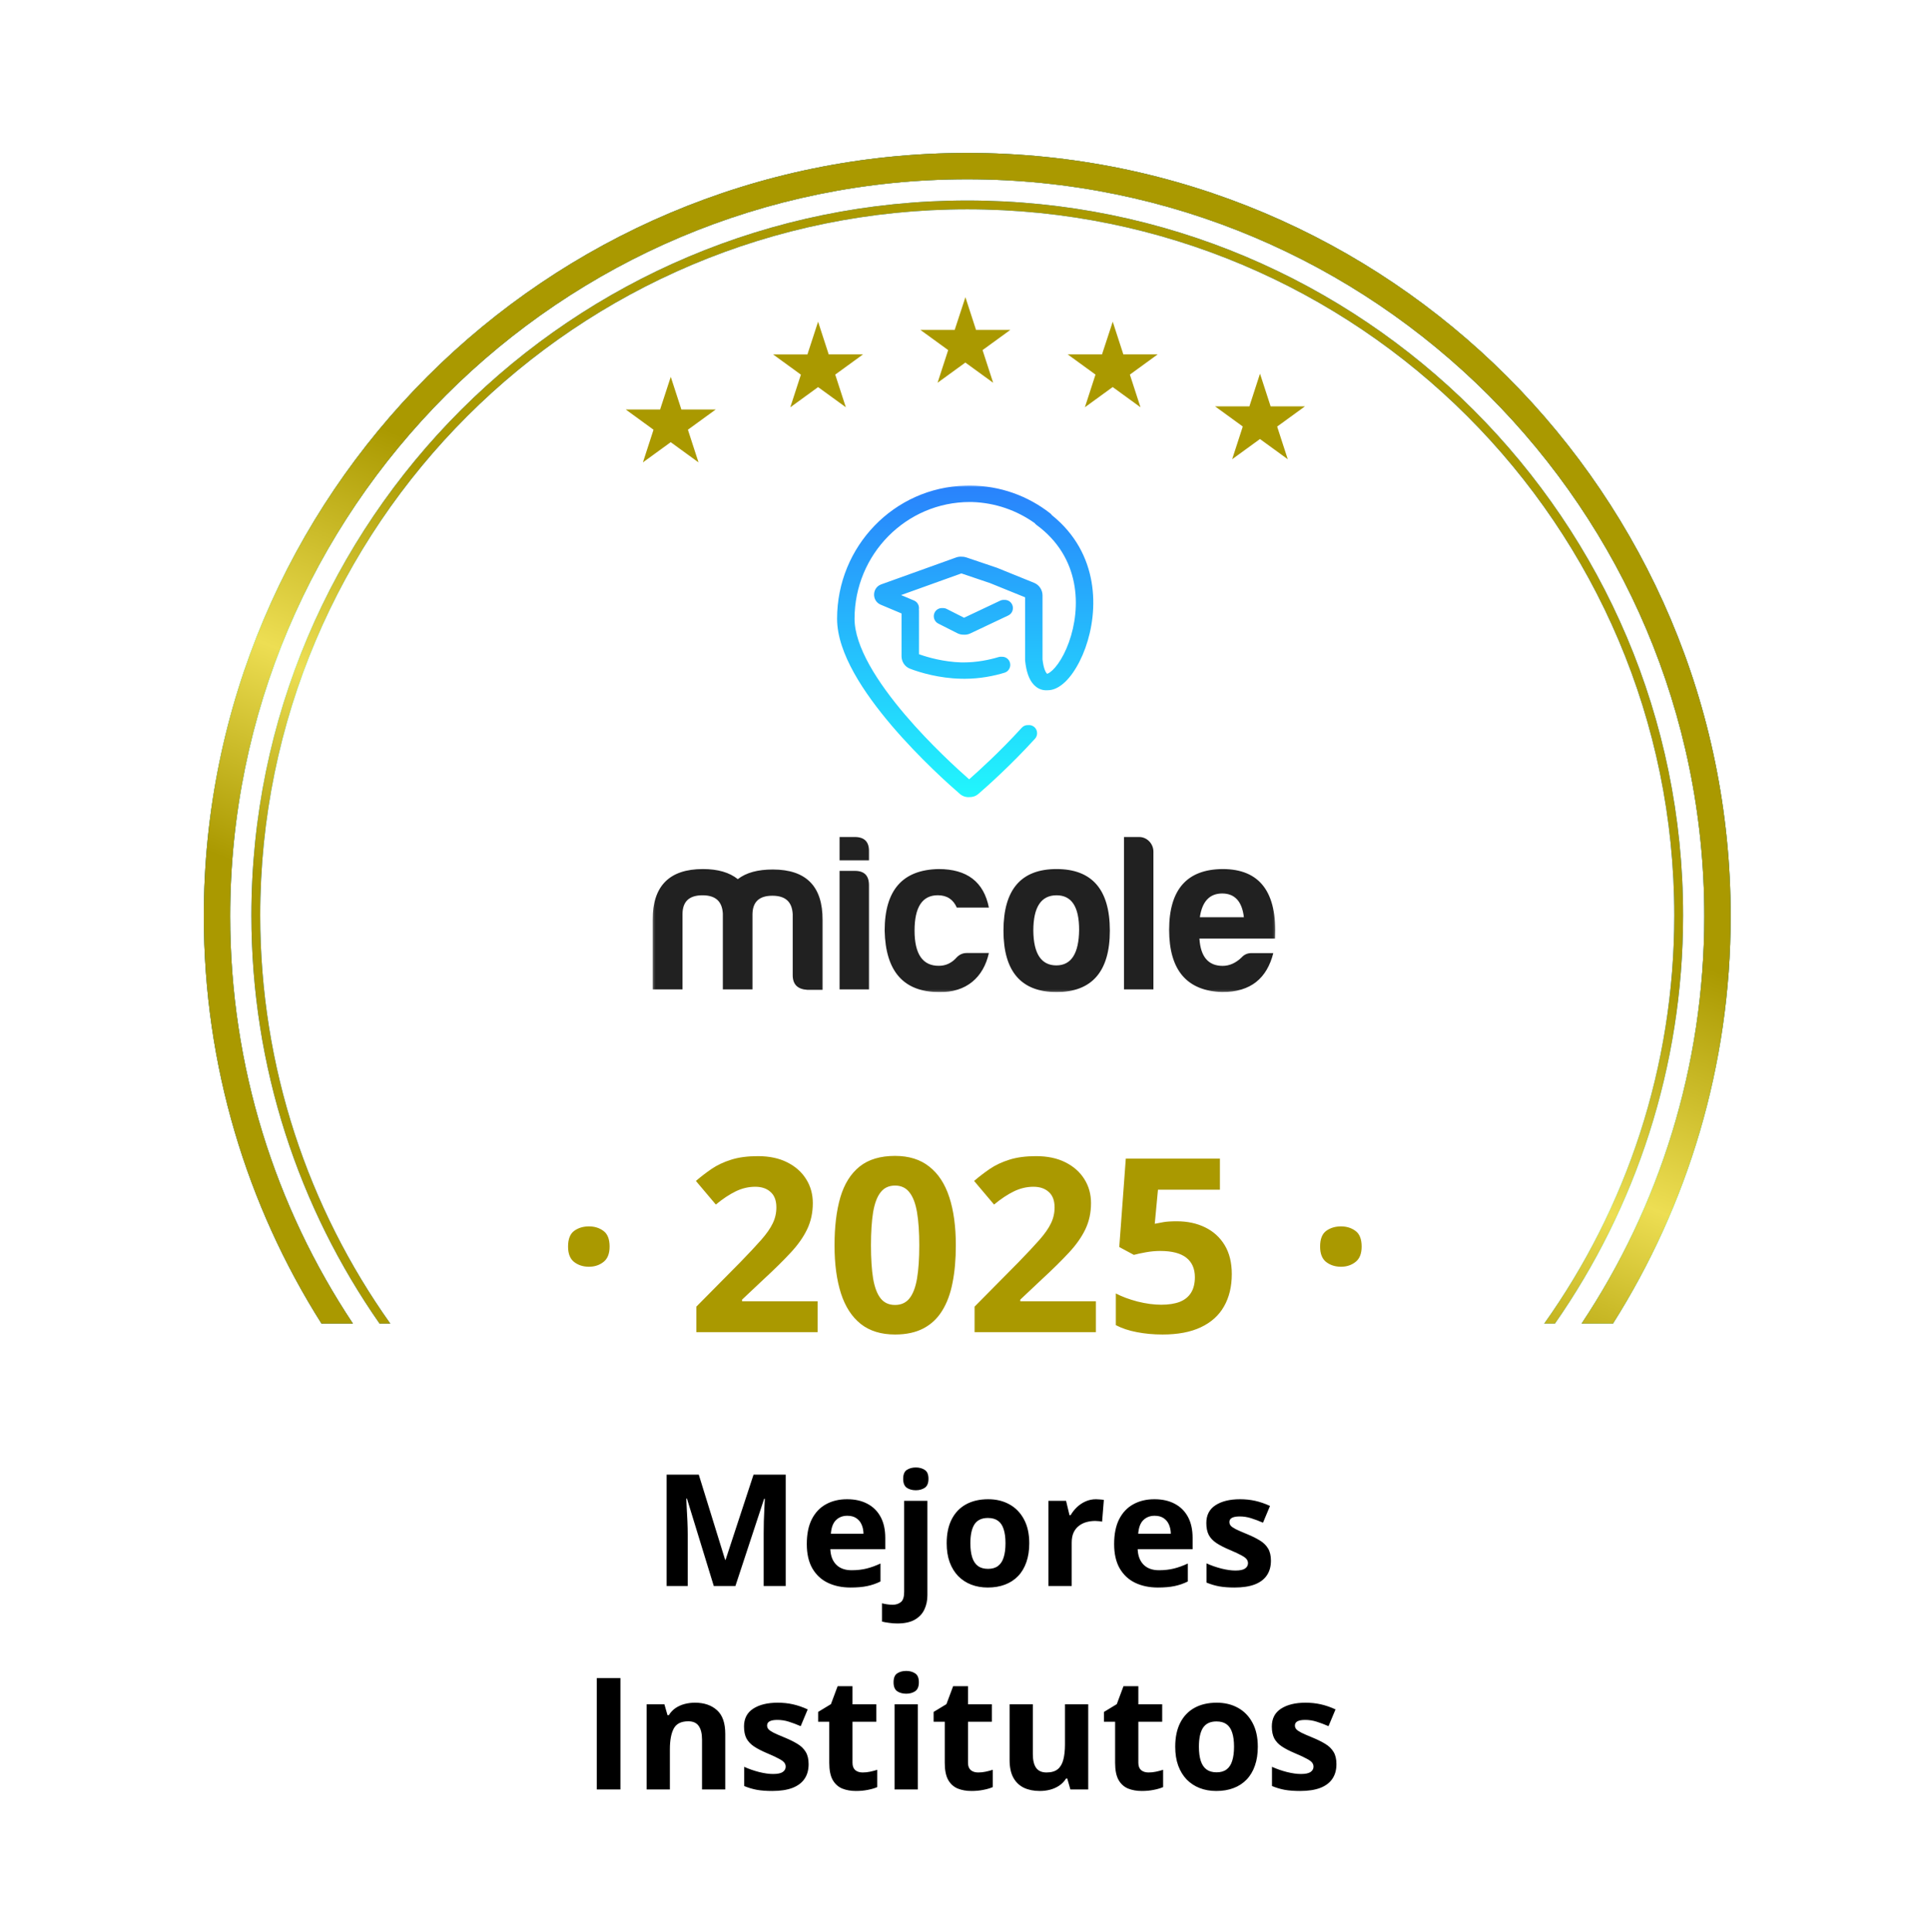 <svg width="873" height="874" viewBox="0 0 873 874" fill="none" xmlns="http://www.w3.org/2000/svg">
<g clip-path="url(#clip0_15_46)">
<g filter="url(#filter0_d_15_46)">
<path fill-rule="evenodd" clip-rule="evenodd" d="M459.096 10.493C446.886 -2.836 425.876 -2.836 413.667 10.493C403.153 21.971 385.729 23.802 373.059 14.761C358.345 4.261 337.794 8.629 328.623 24.205C320.725 37.617 304.062 43.03 289.789 36.821C273.214 29.61 254.02 38.155 248.288 55.297C243.352 70.058 228.178 78.817 212.927 75.711C195.215 72.103 178.216 84.451 176.174 102.411C174.416 117.875 161.394 129.597 145.83 129.729C127.756 129.883 113.696 145.495 115.432 163.486C116.928 178.978 106.628 193.152 91.432 196.516C73.785 200.424 63.278 218.618 68.718 235.855C73.402 250.697 66.275 266.702 52.11 273.153C35.661 280.644 29.167 300.625 38.072 316.354C45.74 329.898 42.096 347.035 29.583 356.289C15.05 367.036 12.853 387.931 24.834 401.465C35.15 413.119 35.15 430.638 24.834 442.292C12.853 455.826 15.05 476.721 29.583 487.468C42.096 496.722 45.74 513.859 38.072 527.403C29.167 543.132 35.661 563.113 52.11 570.604C66.275 577.055 73.402 593.06 68.718 607.902L67.161 612.834C62.558 627.42 71.447 642.815 86.38 646.122L94.239 647.862V714.058C94.239 736.987 112.827 755.575 135.756 755.575H186.001C208.93 755.575 227.518 774.163 227.518 797.092V798.726C227.518 821.655 246.105 840.242 269.034 840.242H606.001C628.93 840.242 647.518 821.655 647.518 798.726V797.092C647.518 774.163 666.105 755.575 689.034 755.575H741.967C764.896 755.575 783.484 736.987 783.484 714.058V646.764L786.382 646.122C801.315 642.815 810.204 627.42 805.601 612.834L804.045 607.902C799.361 593.06 806.488 577.055 820.652 570.604C837.101 563.113 843.595 543.132 834.691 527.403C827.023 513.859 830.666 496.722 843.18 487.468C857.712 476.721 859.909 455.826 847.928 442.292C837.612 430.638 837.612 413.119 847.928 401.465C859.909 387.931 857.712 367.036 843.18 356.289C830.666 347.035 827.023 329.898 834.691 316.354C843.595 300.625 837.101 280.644 820.652 273.153C806.488 266.702 799.361 250.697 804.045 235.855C809.484 218.618 798.977 200.424 781.33 196.516C766.134 193.152 755.834 178.978 757.33 163.486C759.067 145.495 745.006 129.883 726.932 129.729C711.369 129.597 698.347 117.875 696.588 102.411C694.546 84.451 677.547 72.103 659.836 75.711C644.584 78.817 629.41 70.058 624.474 55.297C618.742 38.155 599.548 29.61 582.973 36.821C568.701 43.03 552.037 37.617 544.14 24.205C534.968 8.629 514.418 4.261 499.704 14.761C487.034 23.802 469.609 21.971 459.096 10.493Z" fill="white"/>
</g>
<mask id="mask0_15_46" style="mask-type:luminance" maskUnits="userSpaceOnUse" x="295" y="219" width="282" height="230">
<path d="M576.84 219.35H295.213V448.824H576.84V219.35Z" fill="white"/>
</mask>
<g mask="url(#mask0_15_46)">
<path fill-rule="evenodd" clip-rule="evenodd" d="M308.714 413.35V447.61H295.213V416.08C295.213 400.777 302.824 393.167 317.93 393.167C324.731 393.167 329.943 394.693 333.732 397.726C337.537 394.793 342.733 393.368 349.55 393.368C364.656 393.368 372.168 400.98 372.068 416.282V447.813H365.169C360.768 447.511 358.567 445.381 358.567 441.123V413.549C358.269 407.968 355.258 405.234 349.367 405.234C343.461 405.234 340.466 407.968 340.367 413.549V447.61H326.964V413.35C326.667 407.769 323.655 405.036 317.765 405.036C311.825 405.036 308.813 407.769 308.714 413.35ZM386.662 393.989C390.964 393.989 393.065 396.117 393.065 400.475V447.61H379.762V393.989H386.662ZM386.662 378.668C391.063 378.668 393.165 380.897 393.065 385.255V389.211H379.762V378.668H386.662ZM424.783 448.818C408.766 448.818 400.56 439.498 400.163 421.041C400.163 402.688 408.269 393.469 424.585 393.167C437.392 393.167 445.004 398.95 447.304 410.601H432.792C431.187 406.947 428.39 405.02 424.187 405.02C417.188 405.02 413.68 410.383 413.68 421.025C413.68 431.668 417.386 437.035 424.783 436.932C427.878 436.932 430.591 435.609 432.792 433.078C434.099 431.755 435.589 431.152 437.293 431.152H447.304C444.889 442.128 437.094 449.12 424.783 448.818ZM467.405 421.041C467.505 431.485 471.012 436.749 477.814 436.749C484.615 436.749 488.023 431.283 488.122 420.64C488.122 410.196 484.714 405.036 477.913 405.036C470.913 405.036 467.405 410.399 467.405 421.041ZM502.019 421.041C502.019 439.498 493.911 448.818 477.913 448.818C461.911 448.818 453.902 439.498 453.902 421.041C453.902 402.386 461.911 393.167 477.913 393.167C493.911 393.167 502.019 402.386 502.019 421.041ZM521.727 385.255V447.594H508.422V378.668H515.323C518.831 378.668 521.727 381.719 521.727 385.255ZM542.738 414.959H562.645C561.85 407.868 558.541 404.213 552.832 404.213C547.139 404.213 543.747 407.868 542.738 414.959ZM552.848 448.818C536.831 448.313 528.842 438.878 528.842 420.64C528.842 402.386 536.95 393.268 553.047 393.167C569.859 393.167 577.768 403.61 576.759 424.597H542.539C543.036 432.808 546.544 436.968 553.047 436.968C556.141 436.968 559.053 435.641 561.651 433.11C562.859 431.787 564.349 431.183 566.152 431.183H575.965C573.053 442.533 565.854 448.818 552.848 448.818Z" fill="#212121"/>
<path fill-rule="evenodd" clip-rule="evenodd" d="M438.469 360.618C439.923 360.67 441.385 360.18 442.561 359.164C446.466 355.795 457.188 346.257 468.16 334.205C469.515 332.713 469.416 330.366 467.946 328.992C467.147 328.249 466.106 327.937 465.101 328.043C464.037 327.97 462.952 328.367 462.178 329.228C452.441 339.928 442.859 348.617 438.374 352.564C433.098 347.933 420.783 336.728 409.437 323.41C403.3 316.202 397.525 308.458 393.289 300.865C389.037 293.205 386.538 286.064 386.538 279.946C386.538 250.763 409.886 227.112 438.692 227.112C439.049 227.112 439.407 227.115 439.764 227.122C450.272 227.458 459.989 230.936 468.033 236.667C468.252 236.968 468.514 237.237 468.828 237.471C488.901 252.155 489.08 275.035 483.491 290.591C482.1 294.446 480.396 297.715 478.64 300.196C476.836 302.743 475.2 304.151 474.06 304.671C473.905 304.745 473.77 304.795 473.658 304.829C473.623 304.8 473.575 304.76 473.519 304.704C472.959 304.117 472.014 302.374 471.569 298.283V269.386C471.569 266.871 470.047 264.609 467.747 263.67L450.951 256.864L437.071 252.171C436.395 251.943 435.696 251.839 434.997 251.856C434.159 251.792 433.313 251.904 432.51 252.189L398.609 264.375C394.422 265.883 394.257 271.834 398.36 273.56L407.793 277.533V296.86C407.793 299.257 409.183 301.57 411.582 302.509C416.111 304.281 424.938 306.858 434.564 307.056C435.152 307.074 435.748 307.084 436.34 307.084C443.375 307.084 449.743 305.76 454.391 304.335C456.314 303.748 457.402 301.686 456.826 299.742C456.33 298.079 454.781 297.029 453.132 297.127C452.659 297.074 452.171 297.115 451.686 297.262C447.55 298.519 441.893 299.693 435.736 299.693C435.398 299.693 435.061 299.689 434.723 299.682C427 299.434 419.79 297.475 415.694 295.97V276.325C415.694 276.107 415.674 275.906 415.643 275.705C415.909 274.045 415.047 272.352 413.442 271.682L407.586 269.218L434.866 259.414L447.848 263.805L463.683 270.225V298.687L463.699 298.871C464.18 303.581 465.372 307.47 467.719 309.884C468.979 311.175 470.532 312.013 472.304 312.231C472.816 312.295 473.317 312.307 473.813 312.273C475.208 312.288 476.535 311.929 477.722 311.375C480.519 310.084 483.065 307.519 485.203 304.486C487.384 301.385 489.386 297.479 490.959 293.104C497.013 276.258 497.379 250.411 475.804 233.062C475.605 232.76 475.339 232.475 475.041 232.241C464.982 224.362 452.389 219.686 438.707 219.686C438.032 219.686 437.357 219.697 436.689 219.72C404.507 220.473 378.638 247.148 378.638 279.93C378.638 287.892 381.815 296.373 386.331 304.487C390.882 312.667 397.003 320.813 403.308 328.238C415.948 343.073 429.666 355.293 434.183 359.181C435.422 360.256 436.963 360.726 438.469 360.618ZM436.078 279.468L452.429 271.738C453.013 271.46 453.636 271.358 454.244 271.409C455.718 271.289 457.18 272.094 457.835 273.526C458.694 275.37 457.899 277.582 456.08 278.437L438.906 286.567C437.953 287.027 436.904 287.213 435.875 287.131C434.914 287.148 433.952 286.935 433.07 286.488L424.402 282.097C422.599 281.192 421.868 278.962 422.761 277.135C423.453 275.724 424.922 274.963 426.388 275.107C427 275.071 427.628 275.192 428.216 275.487L436.078 279.468Z" fill="url(#paint0_linear_15_46)"/>
</g>
<path d="M256.952 563.957C256.952 560.592 257.865 558.23 259.69 556.87C261.551 555.51 263.788 554.829 266.401 554.829C268.943 554.829 271.126 555.51 272.951 556.87C274.813 558.23 275.743 560.592 275.743 563.957C275.743 567.178 274.813 569.504 272.951 570.936C271.126 572.368 268.943 573.084 266.401 573.084C263.788 573.084 261.551 572.368 259.69 570.936C257.865 569.504 256.952 567.178 256.952 563.957ZM369.859 602.666H314.989V591.123L334.693 571.205C338.666 567.124 341.852 563.724 344.25 561.004C346.684 558.248 348.437 555.742 349.511 553.487C350.621 551.232 351.176 548.816 351.176 546.239C351.176 543.125 350.299 540.799 348.545 539.26C346.827 537.685 344.518 536.898 341.619 536.898C338.577 536.898 335.624 537.595 332.76 538.991C329.897 540.387 326.908 542.374 323.794 544.951L314.775 534.267C317.03 532.334 319.41 530.509 321.915 528.791C324.457 527.073 327.392 525.695 330.72 524.657C334.085 523.583 338.111 523.046 342.8 523.046C347.954 523.046 352.375 523.976 356.061 525.838C359.784 527.699 362.647 530.24 364.651 533.461C366.656 536.647 367.658 540.262 367.658 544.307C367.658 548.637 366.799 552.592 365.081 556.172C363.363 559.751 360.857 563.294 357.564 566.802C354.307 570.31 350.37 574.193 345.753 578.452L335.66 587.955V588.707H369.859V602.666ZM432.353 563.42C432.353 569.755 431.852 575.41 430.849 580.385C429.883 585.36 428.308 589.584 426.125 593.056C423.977 596.528 421.15 599.176 417.642 601.002C414.134 602.827 409.875 603.74 404.864 603.74C398.565 603.74 393.393 602.147 389.348 598.962C385.304 595.74 382.315 591.123 380.382 585.11C378.449 579.061 377.483 571.831 377.483 563.42C377.483 554.937 378.36 547.689 380.114 541.676C381.903 535.627 384.802 530.992 388.811 527.77C392.82 524.549 398.171 522.938 404.864 522.938C411.128 522.938 416.282 524.549 420.326 527.77C424.407 530.956 427.431 535.573 429.4 541.622C431.368 547.635 432.353 554.901 432.353 563.42ZM393.965 563.42C393.965 569.397 394.287 574.39 394.932 578.399C395.612 582.372 396.739 585.36 398.314 587.365C399.889 589.369 402.072 590.371 404.864 590.371C407.62 590.371 409.786 589.387 411.36 587.418C412.971 585.414 414.116 582.425 414.797 578.452C415.477 574.444 415.817 569.433 415.817 563.42C415.817 557.442 415.477 552.449 414.797 548.441C414.116 544.432 412.971 541.425 411.36 539.421C409.786 537.381 407.62 536.361 404.864 536.361C402.072 536.361 399.889 537.381 398.314 539.421C396.739 541.425 395.612 544.432 394.932 548.441C394.287 552.449 393.965 557.442 393.965 563.42ZM495.705 602.666H440.835V591.123L460.539 571.205C464.512 567.124 467.698 563.724 470.096 561.004C472.53 558.248 474.283 555.742 475.357 553.487C476.467 551.232 477.022 548.816 477.022 546.239C477.022 543.125 476.145 540.799 474.391 539.26C472.673 537.685 470.364 536.898 467.465 536.898C464.423 536.898 461.47 537.595 458.606 538.991C455.743 540.387 452.754 542.374 449.64 544.951L440.621 534.267C442.876 532.334 445.256 530.509 447.761 528.791C450.303 527.073 453.238 525.695 456.566 524.657C459.931 523.583 463.957 523.046 468.646 523.046C473.8 523.046 478.221 523.976 481.907 525.838C485.63 527.699 488.493 530.24 490.497 533.461C492.502 536.647 493.504 540.262 493.504 544.307C493.504 548.637 492.645 552.592 490.927 556.172C489.209 559.751 486.703 563.294 483.41 566.802C480.153 570.31 476.216 574.193 471.599 578.452L461.506 587.955V588.707H495.705V602.666ZM532.321 552.521C537.117 552.521 541.376 553.434 545.099 555.259C548.857 557.084 551.81 559.769 553.957 563.312C556.105 566.856 557.179 571.222 557.179 576.412C557.179 582.068 555.997 586.953 553.635 591.069C551.309 595.15 547.819 598.281 543.166 600.465C538.549 602.648 532.786 603.74 525.878 603.74C521.762 603.74 517.879 603.382 514.228 602.666C510.613 601.986 507.445 600.93 504.725 599.498V585.164C507.445 586.595 510.702 587.812 514.496 588.814C518.326 589.781 521.923 590.264 525.288 590.264C528.58 590.264 531.354 589.834 533.609 588.975C535.864 588.081 537.564 586.721 538.71 584.895C539.891 583.034 540.481 580.672 540.481 577.808C540.481 573.978 539.193 571.043 536.616 569.003C534.039 566.963 530.084 565.943 524.751 565.943C522.711 565.943 520.581 566.14 518.362 566.534C516.178 566.927 514.353 567.321 512.886 567.715L506.282 564.171L509.235 524.173H551.81V538.24H523.784L522.335 553.648C523.552 553.398 524.876 553.147 526.308 552.897C527.739 552.646 529.744 552.521 532.321 552.521ZM597.123 563.957C597.123 560.592 598.036 558.23 599.861 556.87C601.722 555.51 603.959 554.829 606.572 554.829C609.113 554.829 611.297 555.51 613.122 556.87C614.983 558.23 615.914 560.592 615.914 563.957C615.914 567.178 614.983 569.504 613.122 570.936C611.297 572.368 609.113 573.084 606.572 573.084C603.959 573.084 601.722 572.368 599.861 570.936C598.036 569.504 597.123 567.178 597.123 563.957Z" fill="#AA9900"/>
<path fill-rule="evenodd" clip-rule="evenodd" d="M104.114 414.508C104.114 230.375 253.383 81.105 437.515 81.105C621.649 81.105 770.919 230.375 770.919 414.508C770.919 482.658 750.476 546.021 715.386 598.817H729.588C763.316 545.481 782.837 482.269 782.837 414.508C782.837 223.793 628.231 69.188 437.515 69.188C246.802 69.188 92.196 223.793 92.196 414.508C92.196 482.269 111.718 545.481 145.443 598.817H159.646C124.557 546.021 104.114 482.658 104.114 414.508Z" fill="url(#paint1_linear_15_46)"/>
<path fill-rule="evenodd" clip-rule="evenodd" d="M104.114 414.508C104.114 230.375 253.383 81.105 437.515 81.105C621.649 81.105 770.919 230.375 770.919 414.508C770.919 482.658 750.476 546.021 715.386 598.817H729.588C763.316 545.481 782.837 482.269 782.837 414.508C782.837 223.793 628.231 69.188 437.515 69.188C246.802 69.188 92.196 223.793 92.196 414.508C92.196 482.269 111.718 545.481 145.443 598.817H159.646C124.557 546.021 104.114 482.658 104.114 414.508Z" fill="url(#paint2_linear_15_46)"/>
<path fill-rule="evenodd" clip-rule="evenodd" d="M104.114 414.508C104.114 230.375 253.383 81.105 437.515 81.105C621.649 81.105 770.919 230.375 770.919 414.508C770.919 482.658 750.476 546.021 715.386 598.817H729.588C763.316 545.481 782.837 482.269 782.837 414.508C782.837 223.793 628.231 69.188 437.515 69.188C246.802 69.188 92.196 223.793 92.196 414.508C92.196 482.269 111.718 545.481 145.443 598.817H159.646C124.557 546.021 104.114 482.658 104.114 414.508Z" fill="url(#paint3_linear_15_46)"/>
<path fill-rule="evenodd" clip-rule="evenodd" d="M117.696 414.109C117.696 237.699 260.883 94.687 437.52 94.687C614.154 94.687 757.339 237.699 757.339 414.109C757.339 482.934 735.549 546.67 698.476 598.819H703.335C739.879 546.452 761.311 482.779 761.311 414.109C761.311 235.5 616.343 90.715 437.52 90.715C258.694 90.715 113.724 235.5 113.724 414.109C113.724 482.779 135.155 546.452 171.702 598.819H176.561C139.489 546.67 117.696 482.934 117.696 414.109Z" fill="url(#paint4_linear_15_46)"/>
<path fill-rule="evenodd" clip-rule="evenodd" d="M117.696 414.109C117.696 237.699 260.883 94.687 437.52 94.687C614.154 94.687 757.339 237.699 757.339 414.109C757.339 482.934 735.549 546.67 698.476 598.819H703.335C739.879 546.452 761.311 482.779 761.311 414.109C761.311 235.5 616.343 90.715 437.52 90.715C258.694 90.715 113.724 235.5 113.724 414.109C113.724 482.779 135.155 546.452 171.702 598.819H176.561C139.489 546.67 117.696 482.934 117.696 414.109Z" fill="url(#paint5_linear_15_46)"/>
<path d="M436.688 134.459L441.293 148.642L441.478 149.241H442.099H457.021L444.955 158.013L444.448 158.382L444.632 158.98L449.238 173.164L437.172 164.391L436.665 164.023L436.158 164.391L424.092 173.164L428.697 158.98L428.882 158.382L428.375 158.013L416.309 149.241H431.23H431.852L432.036 148.642L436.688 134.459Z" fill="#AA9900"/>
<path d="M503.327 145.541L507.932 159.724L508.116 160.323H508.738H523.66L511.594 169.095L511.087 169.464L511.271 170.062L515.877 184.246L503.81 175.473L503.304 175.105L502.797 175.473L490.731 184.246L495.336 170.062L495.52 169.464L495.014 169.095L482.947 160.323H497.869H498.491L498.675 159.724L503.327 145.541Z" fill="#AA9900"/>
<path d="M303.406 170.482L308.012 184.666L308.196 185.264H308.818H323.739L311.673 194.037L311.166 194.405L311.351 195.004L315.956 209.187L303.89 200.415L303.383 200.046L302.877 200.415L290.81 209.187L295.416 195.004L295.6 194.405L295.093 194.037L283.05 185.264H297.972H298.593L298.778 184.666L303.406 170.482Z" fill="#AA9900"/>
<path d="M370.047 145.541L374.652 159.724L374.837 160.323H375.458H390.38L378.314 169.095L377.807 169.464L377.991 170.062L382.597 184.246L370.553 175.496L370.047 175.128L369.54 175.496L357.474 184.269L362.079 170.085L362.263 169.487L361.757 169.118L349.69 160.346H364.612H365.234L365.418 159.747L370.047 145.541Z" fill="#AA9900"/>
<path d="M569.944 169.055L574.549 183.238L574.733 183.837H575.355H590.277L578.211 192.609L577.704 192.977L577.888 193.576L582.494 207.759L570.427 198.987L569.921 198.618L569.414 198.987L557.348 207.759L561.953 193.576L562.137 192.977L561.677 192.609L549.61 183.837H564.532H565.154L565.338 183.238L569.944 169.055Z" fill="#AA9900"/>
<path d="M269.956 809.562V759.179H280.639V809.562H269.956ZM314.377 770.31C318.49 770.31 321.798 771.436 324.303 773.688C326.807 775.916 328.059 779.5 328.059 784.44V809.562H317.548V787.059C317.548 784.302 317.043 782.223 316.032 780.821C315.044 779.42 313.481 778.719 311.345 778.719C308.128 778.719 305.934 779.81 304.763 781.993C303.591 784.175 303.005 787.323 303.005 791.435V809.562H292.494V771.034H300.524L301.937 775.962H302.523C303.35 774.629 304.372 773.55 305.59 772.723C306.83 771.895 308.197 771.287 309.691 770.896C311.207 770.506 312.769 770.31 314.377 770.31ZM365.76 798.121C365.76 800.74 365.14 802.957 363.899 804.772C362.682 806.564 360.855 807.931 358.42 808.873C355.985 809.792 352.952 810.252 349.322 810.252C346.634 810.252 344.325 810.079 342.395 809.735C340.488 809.39 338.558 808.816 336.606 808.012V799.327C338.696 800.269 340.936 801.05 343.326 801.671C345.738 802.268 347.852 802.567 349.667 802.567C351.711 802.567 353.17 802.268 354.043 801.671C354.939 801.05 355.387 800.246 355.387 799.258C355.387 798.615 355.204 798.041 354.836 797.535C354.491 797.007 353.733 796.421 352.561 795.778C351.39 795.111 349.552 794.25 347.048 793.193C344.635 792.182 342.648 791.16 341.086 790.126C339.546 789.092 338.398 787.874 337.639 786.473C336.904 785.048 336.537 783.245 336.537 781.062C336.537 777.501 337.915 774.825 340.672 773.033C343.452 771.218 347.162 770.31 351.803 770.31C354.193 770.31 356.467 770.551 358.627 771.034C360.809 771.516 363.049 772.286 365.347 773.343L362.176 780.925C360.269 780.097 358.466 779.42 356.766 778.891C355.089 778.363 353.377 778.099 351.631 778.099C350.092 778.099 348.931 778.305 348.15 778.719C347.369 779.133 346.979 779.764 346.979 780.614C346.979 781.235 347.174 781.786 347.564 782.269C347.978 782.751 348.759 783.291 349.908 783.888C351.08 784.463 352.791 785.209 355.043 786.128C357.225 787.024 359.121 787.966 360.729 788.954C362.337 789.919 363.578 791.125 364.451 792.573C365.324 793.997 365.76 795.847 365.76 798.121ZM390.194 801.877C391.343 801.877 392.457 801.763 393.537 801.533C394.64 801.303 395.731 801.016 396.811 800.671V808.494C395.685 809 394.283 809.413 392.606 809.735C390.952 810.079 389.137 810.252 387.161 810.252C384.864 810.252 382.796 809.884 380.958 809.149C379.143 808.391 377.707 807.093 376.65 805.255C375.617 803.394 375.1 800.809 375.1 797.501V778.926H370.068V774.48L375.858 770.965L378.89 762.832H385.611V771.034H396.397V778.926H385.611V797.501C385.611 798.971 386.024 800.074 386.851 800.809C387.701 801.521 388.816 801.877 390.194 801.877ZM415.145 771.034V809.562H404.634V771.034H415.145ZM409.906 755.94C411.469 755.94 412.813 756.307 413.938 757.042C415.064 757.755 415.627 759.099 415.627 761.074C415.627 763.027 415.064 764.383 413.938 765.141C412.813 765.876 411.469 766.244 409.906 766.244C408.321 766.244 406.966 765.876 405.84 765.141C404.737 764.383 404.186 763.027 404.186 761.074C404.186 759.099 404.737 757.755 405.84 757.042C406.966 756.307 408.321 755.94 409.906 755.94ZM442.438 801.877C443.587 801.877 444.701 801.763 445.781 801.533C446.884 801.303 447.975 801.016 449.055 800.671V808.494C447.929 809 446.528 809.413 444.851 809.735C443.197 810.079 441.382 810.252 439.406 810.252C437.108 810.252 435.041 809.884 433.203 809.149C431.388 808.391 429.952 807.093 428.895 805.255C427.861 803.394 427.344 800.809 427.344 797.501V778.926H422.313V774.48L428.102 770.965L431.135 762.832H437.855V771.034H448.642V778.926H437.855V797.501C437.855 798.971 438.269 800.074 439.096 800.809C439.946 801.521 441.06 801.877 442.438 801.877ZM492.236 771.034V809.562H484.172L482.759 804.634H482.208C481.381 805.944 480.347 807.012 479.106 807.839C477.865 808.666 476.498 809.275 475.005 809.666C473.512 810.056 471.961 810.252 470.353 810.252C467.596 810.252 465.195 809.769 463.15 808.804C461.105 807.816 459.509 806.289 458.36 804.221C457.234 802.153 456.671 799.465 456.671 796.157V771.034H467.182V793.538C467.182 796.295 467.676 798.374 468.664 799.775C469.652 801.177 471.226 801.877 473.385 801.877C475.522 801.877 477.199 801.395 478.417 800.43C479.634 799.442 480.485 798.006 480.967 796.122C481.472 794.215 481.725 791.895 481.725 789.161V771.034H492.236ZM519.496 801.877C520.644 801.877 521.759 801.763 522.838 801.533C523.941 801.303 525.032 801.016 526.112 800.671V808.494C524.987 809 523.585 809.413 521.908 809.735C520.254 810.079 518.439 810.252 516.463 810.252C514.165 810.252 512.098 809.884 510.26 809.149C508.445 808.391 507.009 807.093 505.952 805.255C504.918 803.394 504.401 800.809 504.401 797.501V778.926H499.37V774.48L505.159 770.965L508.192 762.832H514.912V771.034H525.699V778.926H514.912V797.501C514.912 798.971 515.326 800.074 516.153 800.809C517.003 801.521 518.117 801.877 519.496 801.877ZM568.949 790.229C568.949 793.446 568.512 796.295 567.639 798.776C566.789 801.257 565.537 803.359 563.883 805.082C562.252 806.783 560.276 808.069 557.955 808.942C555.658 809.815 553.062 810.252 550.167 810.252C547.456 810.252 544.963 809.815 542.689 808.942C540.437 808.069 538.473 806.783 536.796 805.082C535.141 803.359 533.855 801.257 532.936 798.776C532.04 796.295 531.592 793.446 531.592 790.229C531.592 785.956 532.35 782.337 533.866 779.374C535.383 776.41 537.542 774.158 540.345 772.619C543.148 771.08 546.491 770.31 550.374 770.31C553.981 770.31 557.174 771.08 559.954 772.619C562.757 774.158 564.951 776.41 566.536 779.374C568.145 782.337 568.949 785.956 568.949 790.229ZM542.309 790.229C542.309 792.757 542.585 794.882 543.137 796.605C543.688 798.328 544.55 799.626 545.721 800.499C546.893 801.372 548.421 801.809 550.305 801.809C552.166 801.809 553.67 801.372 554.819 800.499C555.991 799.626 556.841 798.328 557.369 796.605C557.921 794.882 558.196 792.757 558.196 790.229C558.196 787.679 557.921 785.565 557.369 783.888C556.841 782.188 555.991 780.913 554.819 780.063C553.647 779.213 552.12 778.788 550.236 778.788C547.456 778.788 545.434 779.741 544.17 781.648C542.93 783.555 542.309 786.415 542.309 790.229ZM604.513 798.121C604.513 800.74 603.893 802.957 602.653 804.772C601.435 806.564 599.608 807.931 597.173 808.873C594.738 809.792 591.705 810.252 588.075 810.252C585.387 810.252 583.078 810.079 581.148 809.735C579.241 809.39 577.311 808.816 575.359 808.012V799.327C577.449 800.269 579.689 801.05 582.079 801.671C584.491 802.268 586.605 802.567 588.42 802.567C590.464 802.567 591.923 802.268 592.796 801.671C593.692 801.05 594.14 800.246 594.14 799.258C594.14 798.615 593.957 798.041 593.589 797.535C593.244 797.007 592.486 796.421 591.315 795.778C590.143 795.111 588.305 794.25 585.801 793.193C583.388 792.182 581.401 791.16 579.839 790.126C578.299 789.092 577.151 787.874 576.392 786.473C575.657 785.048 575.29 783.245 575.29 781.062C575.29 777.501 576.668 774.825 579.425 773.033C582.205 771.218 585.915 770.31 590.556 770.31C592.946 770.31 595.22 770.551 597.38 771.034C599.562 771.516 601.802 772.286 604.1 773.343L600.929 780.925C599.023 780.097 597.219 779.42 595.519 778.891C593.842 778.363 592.13 778.099 590.384 778.099C588.845 778.099 587.684 778.305 586.903 778.719C586.122 779.133 585.732 779.764 585.732 780.614C585.732 781.235 585.927 781.786 586.318 782.269C586.731 782.751 587.512 783.291 588.661 783.888C589.833 784.463 591.544 785.209 593.796 786.128C595.978 787.024 597.874 787.966 599.482 788.954C601.09 789.919 602.331 791.125 603.204 792.573C604.077 793.997 604.513 795.847 604.513 798.121Z" fill="black"/>
<path d="M322.862 717.514L310.732 677.986H310.422C310.468 678.928 310.536 680.352 310.628 682.259C310.743 684.143 310.847 686.153 310.939 688.29C311.03 690.427 311.076 692.356 311.076 694.079V717.514H301.53V667.13H316.073L327.997 705.659H328.204L340.852 667.13H355.395V717.514H345.435V693.666C345.435 692.081 345.458 690.254 345.504 688.186C345.573 686.119 345.653 684.154 345.745 682.293C345.837 680.41 345.906 678.997 345.952 678.055H345.642L332.65 717.514H322.862ZM383.171 678.261C386.732 678.261 389.799 678.951 392.372 680.329C394.946 681.685 396.933 683.66 398.334 686.257C399.736 688.853 400.436 692.023 400.436 695.768V700.869H375.589C375.704 703.832 376.589 706.164 378.243 707.864C379.92 709.541 382.241 710.38 385.204 710.38C387.663 710.38 389.914 710.127 391.959 709.622C394.004 709.116 396.106 708.358 398.265 707.347V715.48C396.358 716.422 394.36 717.112 392.269 717.548C390.201 717.985 387.686 718.203 384.722 718.203C380.862 718.203 377.439 717.491 374.452 716.066C371.488 714.642 369.156 712.471 367.456 709.553C365.779 706.635 364.941 702.959 364.941 698.525C364.941 694.022 365.699 690.277 367.215 687.29C368.754 684.281 370.891 682.029 373.625 680.536C376.359 679.02 379.541 678.261 383.171 678.261ZM383.24 685.74C381.195 685.74 379.495 686.394 378.14 687.704C376.807 689.014 376.037 691.07 375.831 693.873H390.58C390.557 692.31 390.27 690.92 389.719 689.703C389.19 688.485 388.386 687.52 387.306 686.808C386.25 686.096 384.894 685.74 383.24 685.74ZM405.881 734.469C404.687 734.469 403.446 734.377 402.16 734.193C400.873 734.032 399.805 733.837 398.955 733.607V725.337C399.805 725.566 400.609 725.727 401.367 725.819C402.102 725.934 402.941 725.991 403.883 725.991C405.307 725.991 406.513 725.589 407.501 724.785C408.489 724.004 408.983 722.453 408.983 720.133V678.985H419.494V721.684C419.494 724.027 419.046 726.164 418.15 728.094C417.254 730.046 415.807 731.597 413.808 732.746C411.809 733.895 409.167 734.469 405.881 734.469ZM408.535 669.026C408.535 667.05 409.086 665.706 410.189 664.994C411.315 664.258 412.67 663.891 414.256 663.891C415.818 663.891 417.162 664.258 418.288 664.994C419.414 665.706 419.976 667.05 419.976 669.026C419.976 670.978 419.414 672.334 418.288 673.092C417.162 673.827 415.818 674.195 414.256 674.195C412.67 674.195 411.315 673.827 410.189 673.092C409.086 672.334 408.535 670.978 408.535 669.026ZM465.57 698.18C465.57 701.397 465.133 704.246 464.26 706.727C463.41 709.208 462.158 711.311 460.504 713.034C458.873 714.734 456.897 716.02 454.576 716.893C452.279 717.766 449.683 718.203 446.788 718.203C444.077 718.203 441.584 717.766 439.31 716.893C437.058 716.02 435.094 714.734 433.417 713.034C431.762 711.311 430.476 709.208 429.557 706.727C428.661 704.246 428.213 701.397 428.213 698.18C428.213 693.907 428.971 690.289 430.487 687.325C432.004 684.361 434.163 682.11 436.966 680.57C439.769 679.031 443.112 678.261 446.995 678.261C450.602 678.261 453.795 679.031 456.575 680.57C459.378 682.11 461.572 684.361 463.157 687.325C464.766 690.289 465.57 693.907 465.57 698.18ZM438.931 698.18C438.931 700.708 439.206 702.833 439.758 704.556C440.309 706.279 441.171 707.577 442.342 708.45C443.514 709.323 445.042 709.76 446.926 709.76C448.787 709.76 450.292 709.323 451.44 708.45C452.612 707.577 453.462 706.279 453.99 704.556C454.542 702.833 454.818 700.708 454.818 698.18C454.818 695.63 454.542 693.517 453.99 691.839C453.462 690.139 452.612 688.864 451.44 688.014C450.269 687.164 448.741 686.739 446.857 686.739C444.077 686.739 442.055 687.693 440.792 689.599C439.551 691.506 438.931 694.367 438.931 698.18ZM495.758 678.261C496.287 678.261 496.896 678.296 497.585 678.365C498.297 678.411 498.872 678.48 499.308 678.572L498.515 688.428C498.171 688.313 497.677 688.232 497.034 688.186C496.413 688.118 495.873 688.083 495.414 688.083C494.058 688.083 492.737 688.255 491.451 688.6C490.187 688.945 489.05 689.508 488.039 690.289C487.028 691.047 486.224 692.058 485.627 693.321C485.052 694.562 484.765 696.09 484.765 697.905V717.514H474.254V678.985H482.215L483.766 685.464H484.283C485.041 684.154 485.983 682.96 487.109 681.88C488.257 680.777 489.555 679.904 491.003 679.261C492.473 678.595 494.058 678.261 495.758 678.261ZM522.191 678.261C525.752 678.261 528.819 678.951 531.392 680.329C533.965 681.685 535.953 683.66 537.354 686.257C538.756 688.853 539.456 692.023 539.456 695.768V700.869H514.609C514.724 703.832 515.609 706.164 517.263 707.864C518.94 709.541 521.26 710.38 524.224 710.38C526.682 710.38 528.934 710.127 530.979 709.622C533.023 709.116 535.126 708.358 537.285 707.347V715.48C535.378 716.422 533.38 717.112 531.289 717.548C529.221 717.985 526.705 718.203 523.742 718.203C519.882 718.203 516.459 717.491 513.472 716.066C510.508 714.642 508.176 712.471 506.476 709.553C504.799 706.635 503.96 702.959 503.96 698.525C503.96 694.022 504.719 690.277 506.235 687.29C507.774 684.281 509.911 682.029 512.645 680.536C515.379 679.02 518.561 678.261 522.191 678.261ZM522.26 685.74C520.215 685.74 518.515 686.394 517.159 687.704C515.827 689.014 515.057 691.07 514.85 693.873H529.6C529.577 692.31 529.29 690.92 528.739 689.703C528.21 688.485 527.406 687.52 526.326 686.808C525.269 686.096 523.914 685.74 522.26 685.74ZM574.883 706.072C574.883 708.691 574.263 710.908 573.022 712.723C571.805 714.515 569.978 715.882 567.543 716.824C565.108 717.743 562.075 718.203 558.445 718.203C555.757 718.203 553.448 718.031 551.518 717.686C549.611 717.341 547.681 716.767 545.728 715.963V707.278C547.819 708.22 550.059 709.002 552.449 709.622C554.861 710.219 556.975 710.518 558.79 710.518C560.834 710.518 562.293 710.219 563.166 709.622C564.062 709.002 564.51 708.197 564.51 707.21C564.51 706.566 564.326 705.992 563.959 705.486C563.614 704.958 562.856 704.372 561.684 703.729C560.513 703.063 558.675 702.201 556.17 701.144C553.758 700.133 551.771 699.111 550.209 698.077C548.669 697.043 547.52 695.826 546.762 694.424C546.027 693 545.66 691.196 545.66 689.014C545.66 685.452 547.038 682.776 549.795 680.984C552.575 679.169 556.285 678.261 560.926 678.261C563.316 678.261 565.59 678.503 567.75 678.985C569.932 679.468 572.172 680.237 574.47 681.294L571.299 688.876C569.392 688.049 567.589 687.371 565.889 686.842C564.212 686.314 562.5 686.05 560.754 686.05C559.215 686.05 558.054 686.257 557.273 686.67C556.492 687.084 556.102 687.715 556.102 688.566C556.102 689.186 556.297 689.737 556.687 690.22C557.101 690.702 557.882 691.242 559.031 691.839C560.203 692.414 561.914 693.16 564.166 694.079C566.348 694.975 568.244 695.917 569.852 696.905C571.46 697.87 572.701 699.076 573.574 700.524C574.447 701.948 574.883 703.798 574.883 706.072Z" fill="black"/>
</g>
<defs>
<filter id="filter0_d_15_46" x="0.489" y="0.496" width="871.784" height="872.959" filterUnits="userSpaceOnUse" color-interpolation-filters="sRGB">
<feFlood flood-opacity="0" result="BackgroundImageFix"/>
<feColorMatrix in="SourceAlpha" type="matrix" values="0 0 0 0 0 0 0 0 0 0 0 0 0 0 0 0 0 0 127 0" result="hardAlpha"/>
<feOffset dy="16.607"/>
<feGaussianBlur stdDeviation="8.303"/>
<feColorMatrix type="matrix" values="0 0 0 0 0 0 0 0 0 0 0 0 0 0 0 0 0 0 0.15 0"/>
<feBlend mode="normal" in2="BackgroundImageFix" result="effect1_dropShadow_15_46"/>
<feBlend mode="normal" in="SourceGraphic" in2="effect1_dropShadow_15_46" result="shape"/>
</filter>
<linearGradient id="paint0_linear_15_46" x1="436.24" y1="219.726" x2="436.24" y2="360.635" gradientUnits="userSpaceOnUse">
<stop stop-color="#2982FC"/>
<stop offset="1" stop-color="#21F7FD"/>
</linearGradient>
<linearGradient id="paint1_linear_15_46" x1="485.841" y1="166.885" x2="319.097" y2="576.106" gradientUnits="userSpaceOnUse">
<stop offset="0.323" stop-color="#AA9900"/>
<stop offset="0.573" stop-color="#EDDE53"/>
<stop offset="0.792" stop-color="#AA9900"/>
</linearGradient>
<linearGradient id="paint2_linear_15_46" x1="485.841" y1="166.885" x2="319.097" y2="576.106" gradientUnits="userSpaceOnUse">
<stop offset="0.323" stop-color="#1185E0"/>
<stop offset="0.573" stop-color="#21F7FD"/>
<stop offset="0.792" stop-color="#1185E0"/>
</linearGradient>
<linearGradient id="paint3_linear_15_46" x1="485.841" y1="166.885" x2="319.097" y2="576.106" gradientUnits="userSpaceOnUse">
<stop offset="0.323" stop-color="#AA9900"/>
<stop offset="0.573" stop-color="#EDDE53"/>
<stop offset="0.792" stop-color="#AA9900"/>
</linearGradient>
<linearGradient id="paint4_linear_15_46" x1="482.832" y1="184.442" x2="320.244" y2="574.434" gradientUnits="userSpaceOnUse">
<stop offset="0.323" stop-color="#1185E0"/>
<stop offset="0.573" stop-color="#21F7FD"/>
<stop offset="0.792" stop-color="#1185E0"/>
</linearGradient>
<linearGradient id="paint5_linear_15_46" x1="482.832" y1="184.442" x2="320.246" y2="574.431" gradientUnits="userSpaceOnUse">
<stop offset="0.323" stop-color="#AA9900"/>
<stop offset="0.573" stop-color="#EDDE53"/>
<stop offset="0.792" stop-color="#AA9900"/>
</linearGradient>
<clipPath id="clip0_15_46">
<rect width="873" height="874" fill="white"/>
</clipPath>
</defs>
</svg>

